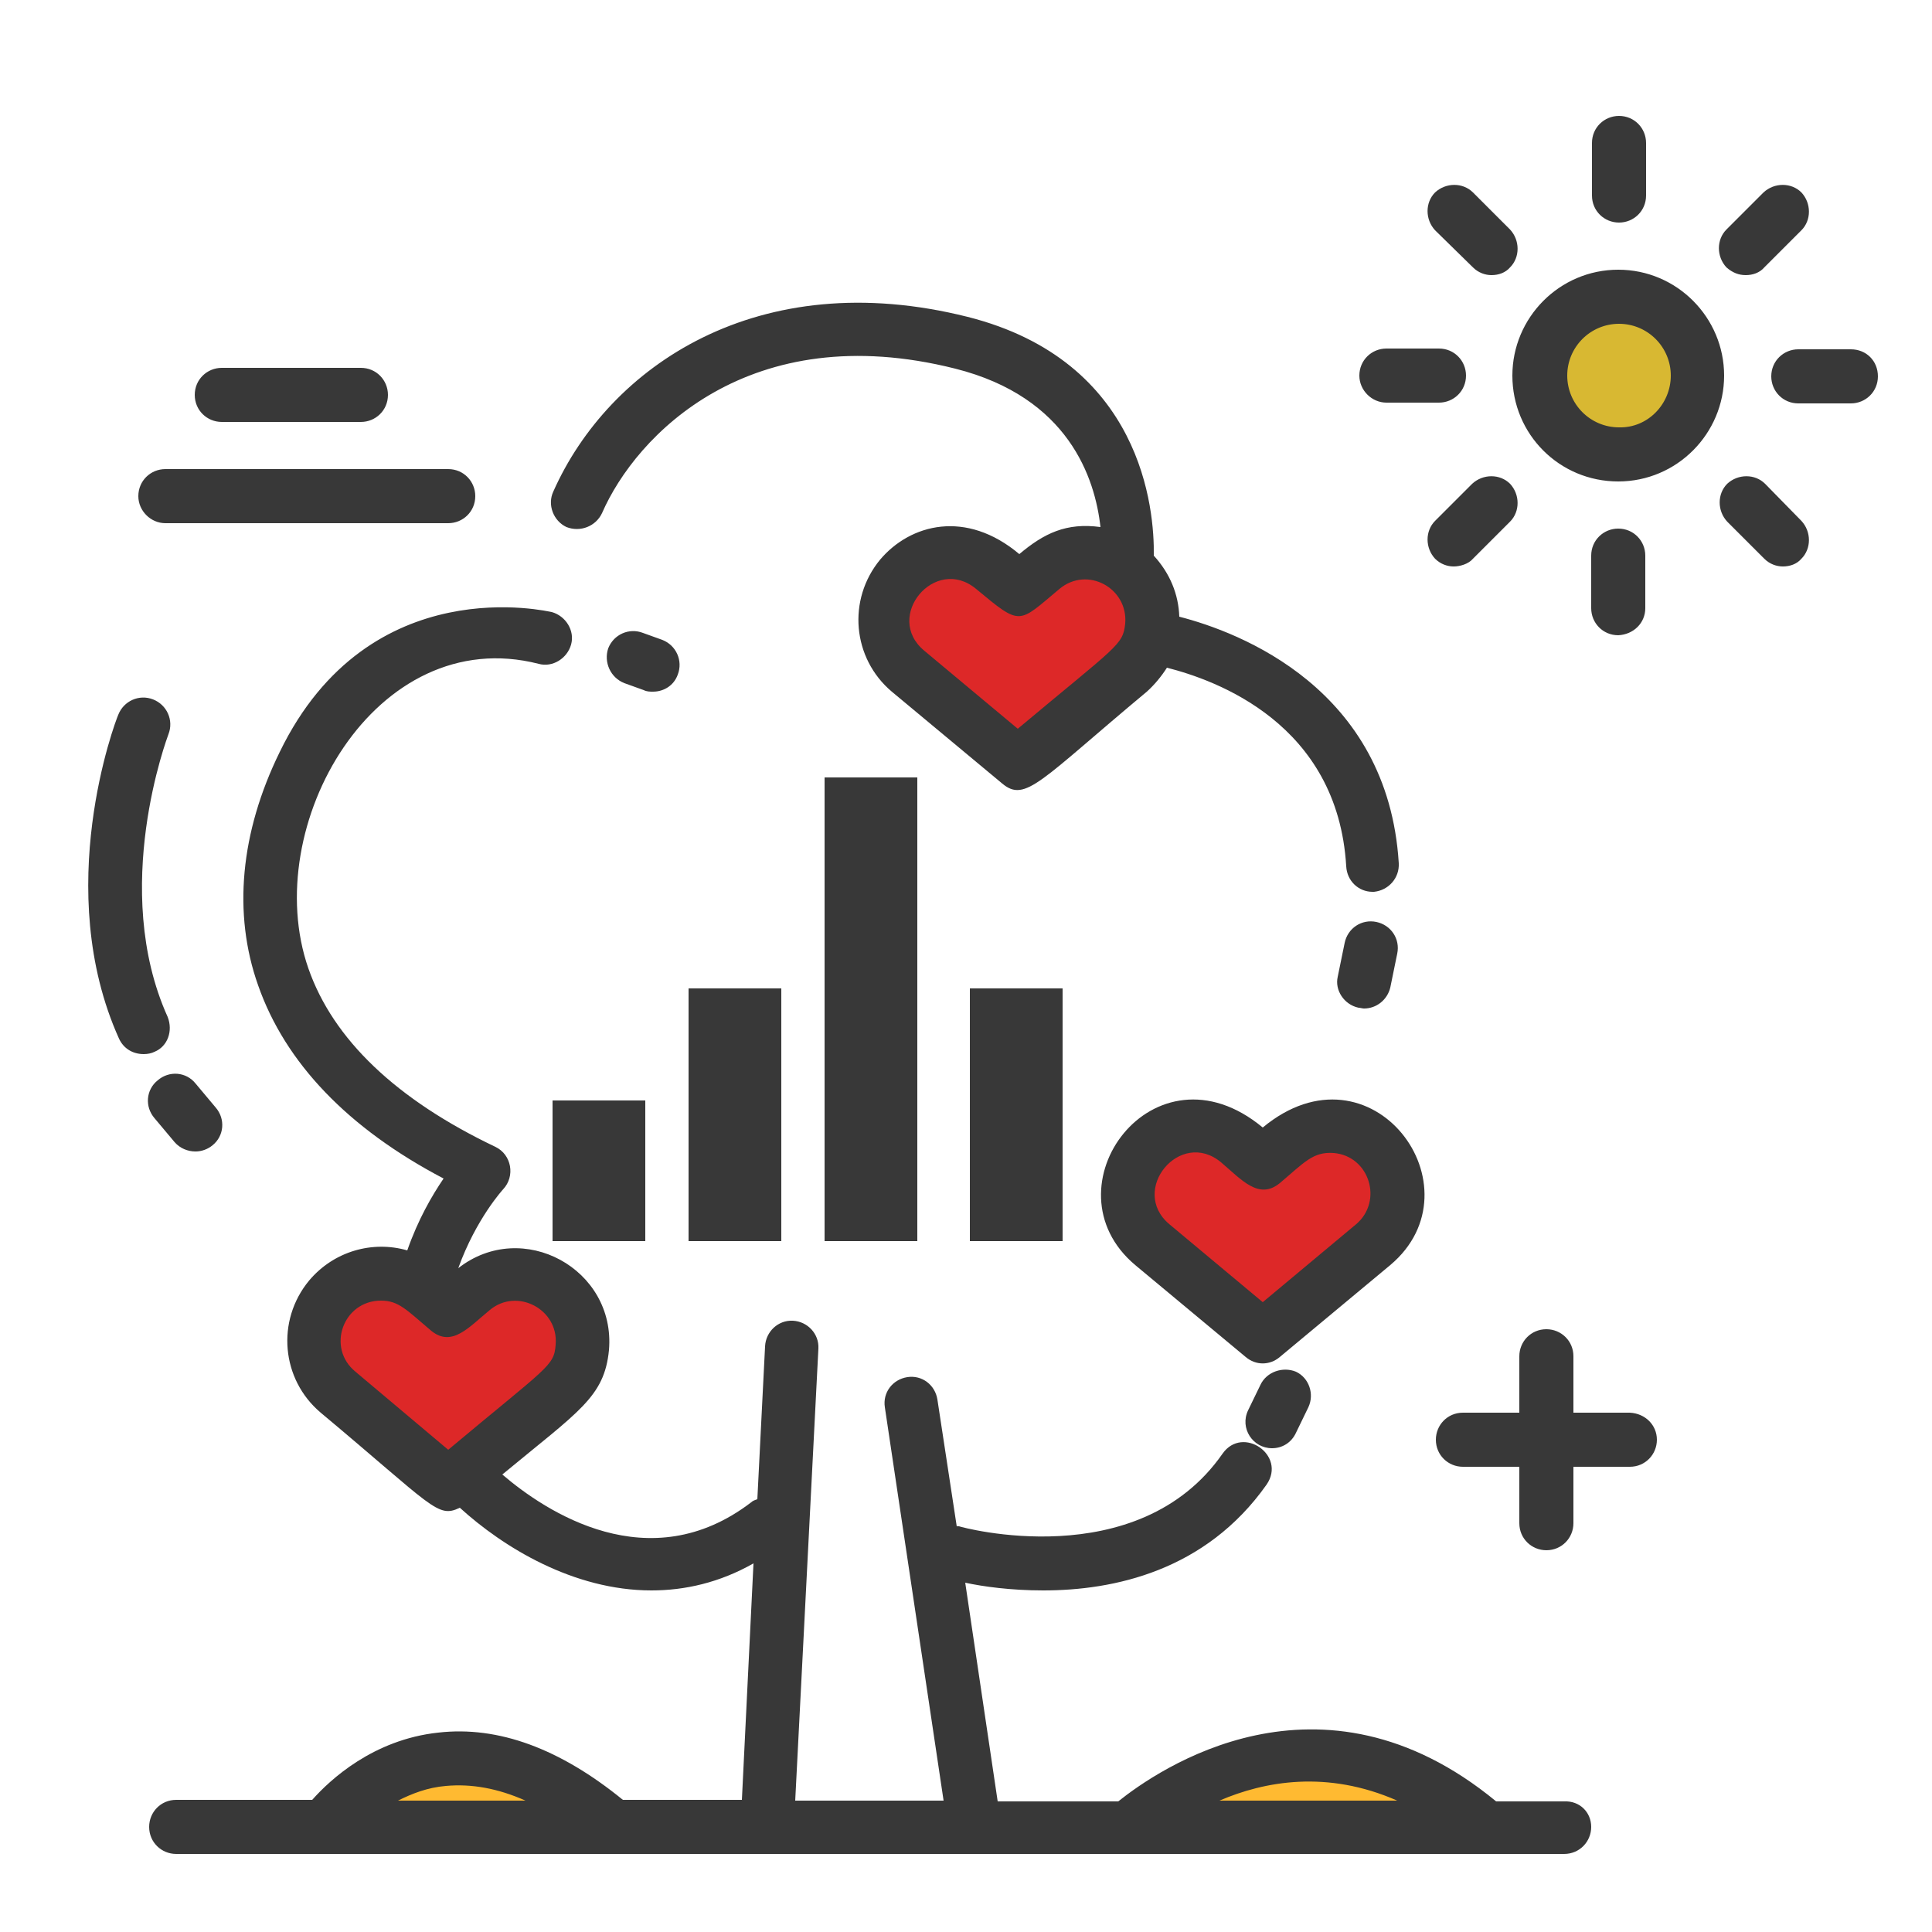 <?xml version="1.0" encoding="utf-8"?>
<!-- Generator: $$$/GeneralStr/196=Adobe Illustrator 27.6.0, SVG Export Plug-In . SVG Version: 6.00 Build 0)  -->
<svg version="1.1" id="圖層_1" xmlns="http://www.w3.org/2000/svg" xmlns:xlink="http://www.w3.org/1999/xlink" x="0px" y="0px"
	 viewBox="0 0 250 250" style="enable-background:new 0 0 250 250;" xml:space="preserve">
<style type="text/css">
	.st0{fill:#FFBA31;}
	.st1{fill:#DD2828;}
	.st2{fill:#D8B832;}
	.st3{fill:#383838;}
</style>
<path class="st0" d="M42,236.4h37.4C56.4,216.4,42,236.4,42,236.4z"/>
<path class="st0" d="M146,236.4h46.4C168.1,215.4,146,236.4,146,236.4z"/>
<path class="st1" d="M178.8,148.8L178.8,148.8c-3.1-3.7-8.5-4.2-12.2-1.1l-3.2,2.7l-3.2-2.7c-3.7-3.1-9.1-2.6-12.2,1.1l0,0
	c-3.1,3.7-2.6,9.1,1.1,12.2l14.3,11.9l14.3-11.9C181.4,158,181.9,152.5,178.8,148.8z"/>
<path class="st1" d="M146.1,72.5L146.1,72.5c-3.1-3.7-8.5-4.2-12.2-1.1l-3.2,2.7l-3.2-2.7c-3.7-3.1-9.1-2.6-12.2,1.1l0,0
	c-3.1,3.7-2.6,9.1,1.1,12.2l14.3,11.9L145,84.7C148.6,81.6,149.1,76.1,146.1,72.5z"/>
<path class="st1" d="M73.4,168L73.4,168c-3.1-3.7-8.5-4.2-12.2-1.1l-3.2,2.7l-3.2-2.7c-3.7-3.1-9.1-2.6-12.2,1.1l0,0
	c-3.1,3.7-2.6,9.1,1.1,12.2L58,192.1l14.3-11.9C75.9,177.2,76.4,171.7,73.4,168z"/>
<path class="st2" d="M199.3,48.6c0,5.6,4.6,10.2,10.2,10.2c5.6,0,10.2-4.6,10.2-10.2s-4.6-10.2-10.2-10.2
	C203.8,38.4,199.3,43,199.3,48.6z"/>
<path class="st3" d="M214.4,186.3c0,1.9-1.5,3.5-3.5,3.5h-7.3v7.3c0,1.9-1.5,3.5-3.5,3.5c-1.9,0-3.5-1.5-3.5-3.5v-7.3h-7.3
	c-1.9,0-3.5-1.5-3.5-3.5c0-1.9,1.5-3.5,3.5-3.5h7.3v-7.3c0-1.9,1.5-3.5,3.5-3.5c1.9,0,3.5,1.5,3.5,3.5v7.3h7.3
	C212.9,182.9,214.4,184.4,214.4,186.3z M179.9,163.7l-14.3,11.9c-1.3,1.1-3.1,1.1-4.4,0l-14.3-11.9c-11.9-10,2.4-29.5,16.5-17.8
	C177.5,134.2,191.8,153.7,179.9,163.7z M172.6,149.2c-2.7-0.2-3.8,1.2-7,3.9c-2.7,2.2-4.9-0.4-7.6-2.7c-5.3-4.4-11.9,3.6-6.7,8
	l12.1,10.1l12.1-10.1C179,155.4,177.2,149.6,172.6,149.2z M205.9,236.4c0,1.9-1.5,3.5-3.5,3.5H22.8c-1.9,0-3.5-1.5-3.5-3.5
	c0-1.9,1.5-3.5,3.5-3.5h17.6c2.3-2.6,7.9-7.8,16.3-8.7c7.8-0.9,15.8,2.1,23.9,8.7H96l1.5-30.6c-4.4,2.5-8.9,3.5-13.2,3.5
	c-10.1,0-19.2-5.6-24.8-10.7c-2.9,1.4-3.4-0.1-18-12.3c-5.1-4.3-5.8-11.9-1.5-17.1c3.2-3.8,8.2-5.2,12.7-3.9c1.4-4,3.2-7.1,4.7-9.3
	C45,146,36.9,137.5,33.4,127.5c-3.3-9.3-2.3-19.8,2.8-30.2c11.6-23.9,35-18.1,35.2-18.1c1.8,0.5,3,2.4,2.5,4.2
	c-0.5,1.8-2.4,3-4.2,2.5c-21.1-5.4-36.2,21-29.8,39.4c3.2,9.2,11.4,17,24.2,23.1c2.1,1,2.6,3.8,1,5.5c0,0-3.5,3.8-5.8,10.2
	c8.3-6.5,20.4,0.1,19.5,10.6c-0.6,6.1-3.9,7.9-13.8,16.1c5.6,4.8,19,13.7,32.2,3.6c0.2-0.2,0.5-0.3,0.8-0.4l1-19.8
	c0.1-1.9,1.7-3.4,3.6-3.3c1.9,0.1,3.4,1.7,3.3,3.6l-3,58.5h19.2l-7.6-50.9c-0.3-1.9,1-3.6,2.9-3.9c1.9-0.3,3.6,1,3.9,2.9l2.5,16.4
	c0.1,0,0.2,0,0.3,0c0.2,0.1,23.1,6.4,34.1-9.4c2.6-3.7,8.3,0.2,5.7,4c-7.9,11.2-19.8,13.7-28.9,13.7c-4.2,0-7.8-0.5-10.1-1l4.2,28.3
	h15.6c5-4,26.1-18.8,48.9,0h8.8C204.4,233,205.9,234.5,205.9,236.4z M58,187.6c12.9-10.8,13.7-10.8,13.9-13.6c0.4-4.6-5-7.4-8.5-4.5
	c-2.7,2.2-4.9,4.9-7.6,2.7c-3.2-2.7-4.2-3.9-6.5-3.9c-4.9,0-7.1,6.1-3.3,9.2L58,187.6z M157.8,233h23
	C171.7,229,163.6,230.5,157.8,233z M51.5,233H68c-3.6-1.6-7-2.2-10.3-1.9C55.3,231.3,53.3,232.1,51.5,233z M223.1,48.6
	c0,7.5-6.1,13.7-13.7,13.7s-13.7-6.1-13.7-13.7c0-7.5,6.1-13.7,13.7-13.7S223.1,41.1,223.1,48.6z M216.2,48.6c0-3.7-3-6.7-6.7-6.7
	c-3.7,0-6.7,3-6.7,6.7c0,3.7,3,6.7,6.7,6.7C213.2,55.4,216.2,52.3,216.2,48.6z M209.5,28.8c1.9,0,3.5-1.5,3.5-3.5v-6.8
	c0-1.9-1.5-3.5-3.5-3.5c-1.9,0-3.5,1.5-3.5,3.5v6.8C206,27.3,207.6,28.8,209.5,28.8z M212.9,78.7v-6.8c0-1.9-1.5-3.5-3.5-3.5
	c-1.9,0-3.5,1.5-3.5,3.5v6.8c0,1.9,1.5,3.5,3.5,3.5C211.4,82.1,212.9,80.6,212.9,78.7z M179.4,52.1h6.8c1.9,0,3.5-1.5,3.5-3.5
	c0-1.9-1.5-3.5-3.5-3.5h-6.8c-1.9,0-3.5,1.5-3.5,3.5C175.9,50.5,177.5,52.1,179.4,52.1z M239.5,45.2h-6.8c-1.9,0-3.5,1.5-3.5,3.5
	c0,1.9,1.5,3.5,3.5,3.5h6.8c1.9,0,3.5-1.5,3.5-3.5C243,46.7,241.5,45.2,239.5,45.2z M225.9,35.6c0.9,0,1.8-0.3,2.4-1l4.8-4.8
	c1.3-1.3,1.3-3.5,0-4.9c-1.3-1.3-3.5-1.3-4.9,0l-4.8,4.8c-1.3,1.3-1.3,3.5,0,4.9C224.2,35.3,225,35.6,225.9,35.6z M190.6,72.3
	l4.8-4.8c1.3-1.3,1.3-3.5,0-4.9c-1.3-1.3-3.5-1.3-4.9,0l-4.8,4.8c-1.3,1.3-1.3,3.5,0,4.9c0.7,0.7,1.6,1,2.4,1S190,73,190.6,72.3z
	 M190.6,34.6c0.7,0.7,1.6,1,2.4,1c0.9,0,1.8-0.3,2.4-1c1.3-1.3,1.3-3.5,0-4.9l-4.8-4.8c-1.3-1.3-3.5-1.3-4.9,0
	c-1.3,1.3-1.3,3.5,0,4.9L190.6,34.6z M228.4,62.6c-1.3-1.3-3.5-1.3-4.9,0c-1.3,1.3-1.3,3.5,0,4.9l4.8,4.8c0.7,0.7,1.6,1,2.4,1
	c0.9,0,1.8-0.3,2.4-1c1.3-1.3,1.3-3.5,0-4.9L228.4,62.6z M28.7,54.6h18c1.9,0,3.5-1.5,3.5-3.5c0-1.9-1.5-3.5-3.5-3.5h-18
	c-1.9,0-3.5,1.5-3.5,3.5C25.2,53.1,26.8,54.6,28.7,54.6z M21.4,67.7H58c1.9,0,3.5-1.5,3.5-3.5c0-1.9-1.5-3.5-3.5-3.5H21.4
	c-1.9,0-3.5,1.5-3.5,3.5C17.9,66.1,19.5,67.7,21.4,67.7z M163.1,179.2l-1.6,3.3c-1.1,2.3,0.6,4.9,3.1,4.9c1.3,0,2.5-0.7,3.1-2
	l1.6-3.3c0.8-1.7,0.1-3.8-1.6-4.6C166,176.8,163.9,177.5,163.1,179.2z M175.8,130.4c0.2,0,0.5,0.1,0.7,0.1c1.6,0,3-1.1,3.4-2.7
	l0.9-4.4c0.4-1.9-0.8-3.7-2.7-4.1c-1.9-0.4-3.7,0.8-4.1,2.7l-0.9,4.4C172.7,128.1,173.9,130,175.8,130.4z M71.6,63.6
	c7.2-16.2,26.5-29.4,53.6-22.6c22.6,5.7,24.2,24.9,24.1,30.9c2.1,2.3,3.2,5,3.3,7.9c7.8,2,27,9.3,28.4,31.9c0.1,1.9-1.3,3.5-3.2,3.7
	c-0.1,0-0.1,0-0.2,0c-1.8,0-3.3-1.4-3.4-3.3c-1.1-18.5-16.9-24.1-23.2-25.7c-0.7,1.1-1.6,2.2-2.6,3.1
	c-13.8,11.5-15.7,14.4-18.7,11.9l-14.3-11.9c-5.1-4.3-5.8-11.9-1.5-17.1c3.9-4.6,11.1-6.5,18-0.7c3.2-2.7,6.1-4.1,10.5-3.5
	c-0.7-6.3-4.1-16.8-18.8-20.5C97,41,82.3,56.3,77.9,66.4c-0.8,1.7-2.8,2.5-4.6,1.8C71.6,67.4,70.8,65.3,71.6,63.6z M145.6,80.7
	c0.4-4.6-4.9-7.5-8.5-4.5c-5.4,4.5-4.9,4.9-10.8,0c-5.3-4.4-12,3.6-6.7,8l12.1,10.1C144.6,83.5,145.3,83.5,145.6,80.7z M21.7,131.6
	c-7.5-16.6,0-36.3,0.1-36.6c0.7-1.8-0.2-3.8-2-4.5c-1.8-0.7-3.8,0.2-4.5,2c-0.4,0.9-8.6,22.6,0.1,41.9c0.6,1.3,1.8,2,3.2,2
	c0.5,0,1-0.1,1.4-0.3C21.7,135.4,22.4,133.4,21.7,131.6z M22.6,147.8c0.7,0.8,1.7,1.2,2.7,1.2c0.8,0,1.6-0.3,2.2-0.8
	c1.5-1.2,1.7-3.4,0.4-4.9l-2.6-3.1c-1.2-1.5-3.4-1.7-4.9-0.4c-1.5,1.2-1.7,3.4-0.4,4.9L22.6,147.8z M80.8,88.4l2.5,0.9
	c0.4,0.2,0.8,0.2,1.2,0.2c1.4,0,2.7-0.8,3.2-2.2c0.7-1.8-0.2-3.8-2-4.5l-2.5-0.9c-1.8-0.7-3.8,0.2-4.5,2
	C78.1,85.7,79,87.7,80.8,88.4z"/>
<rect x="89.1" y="127.9" class="st3" width="12" height="32.7"/>
<rect x="125.5" y="127.9" class="st3" width="12" height="32.7"/>
<rect x="106.7" y="100.6" class="st3" width="12" height="60"/>
<rect x="71.5" y="142.4" class="st3" width="12" height="18.2"/>
</svg>
